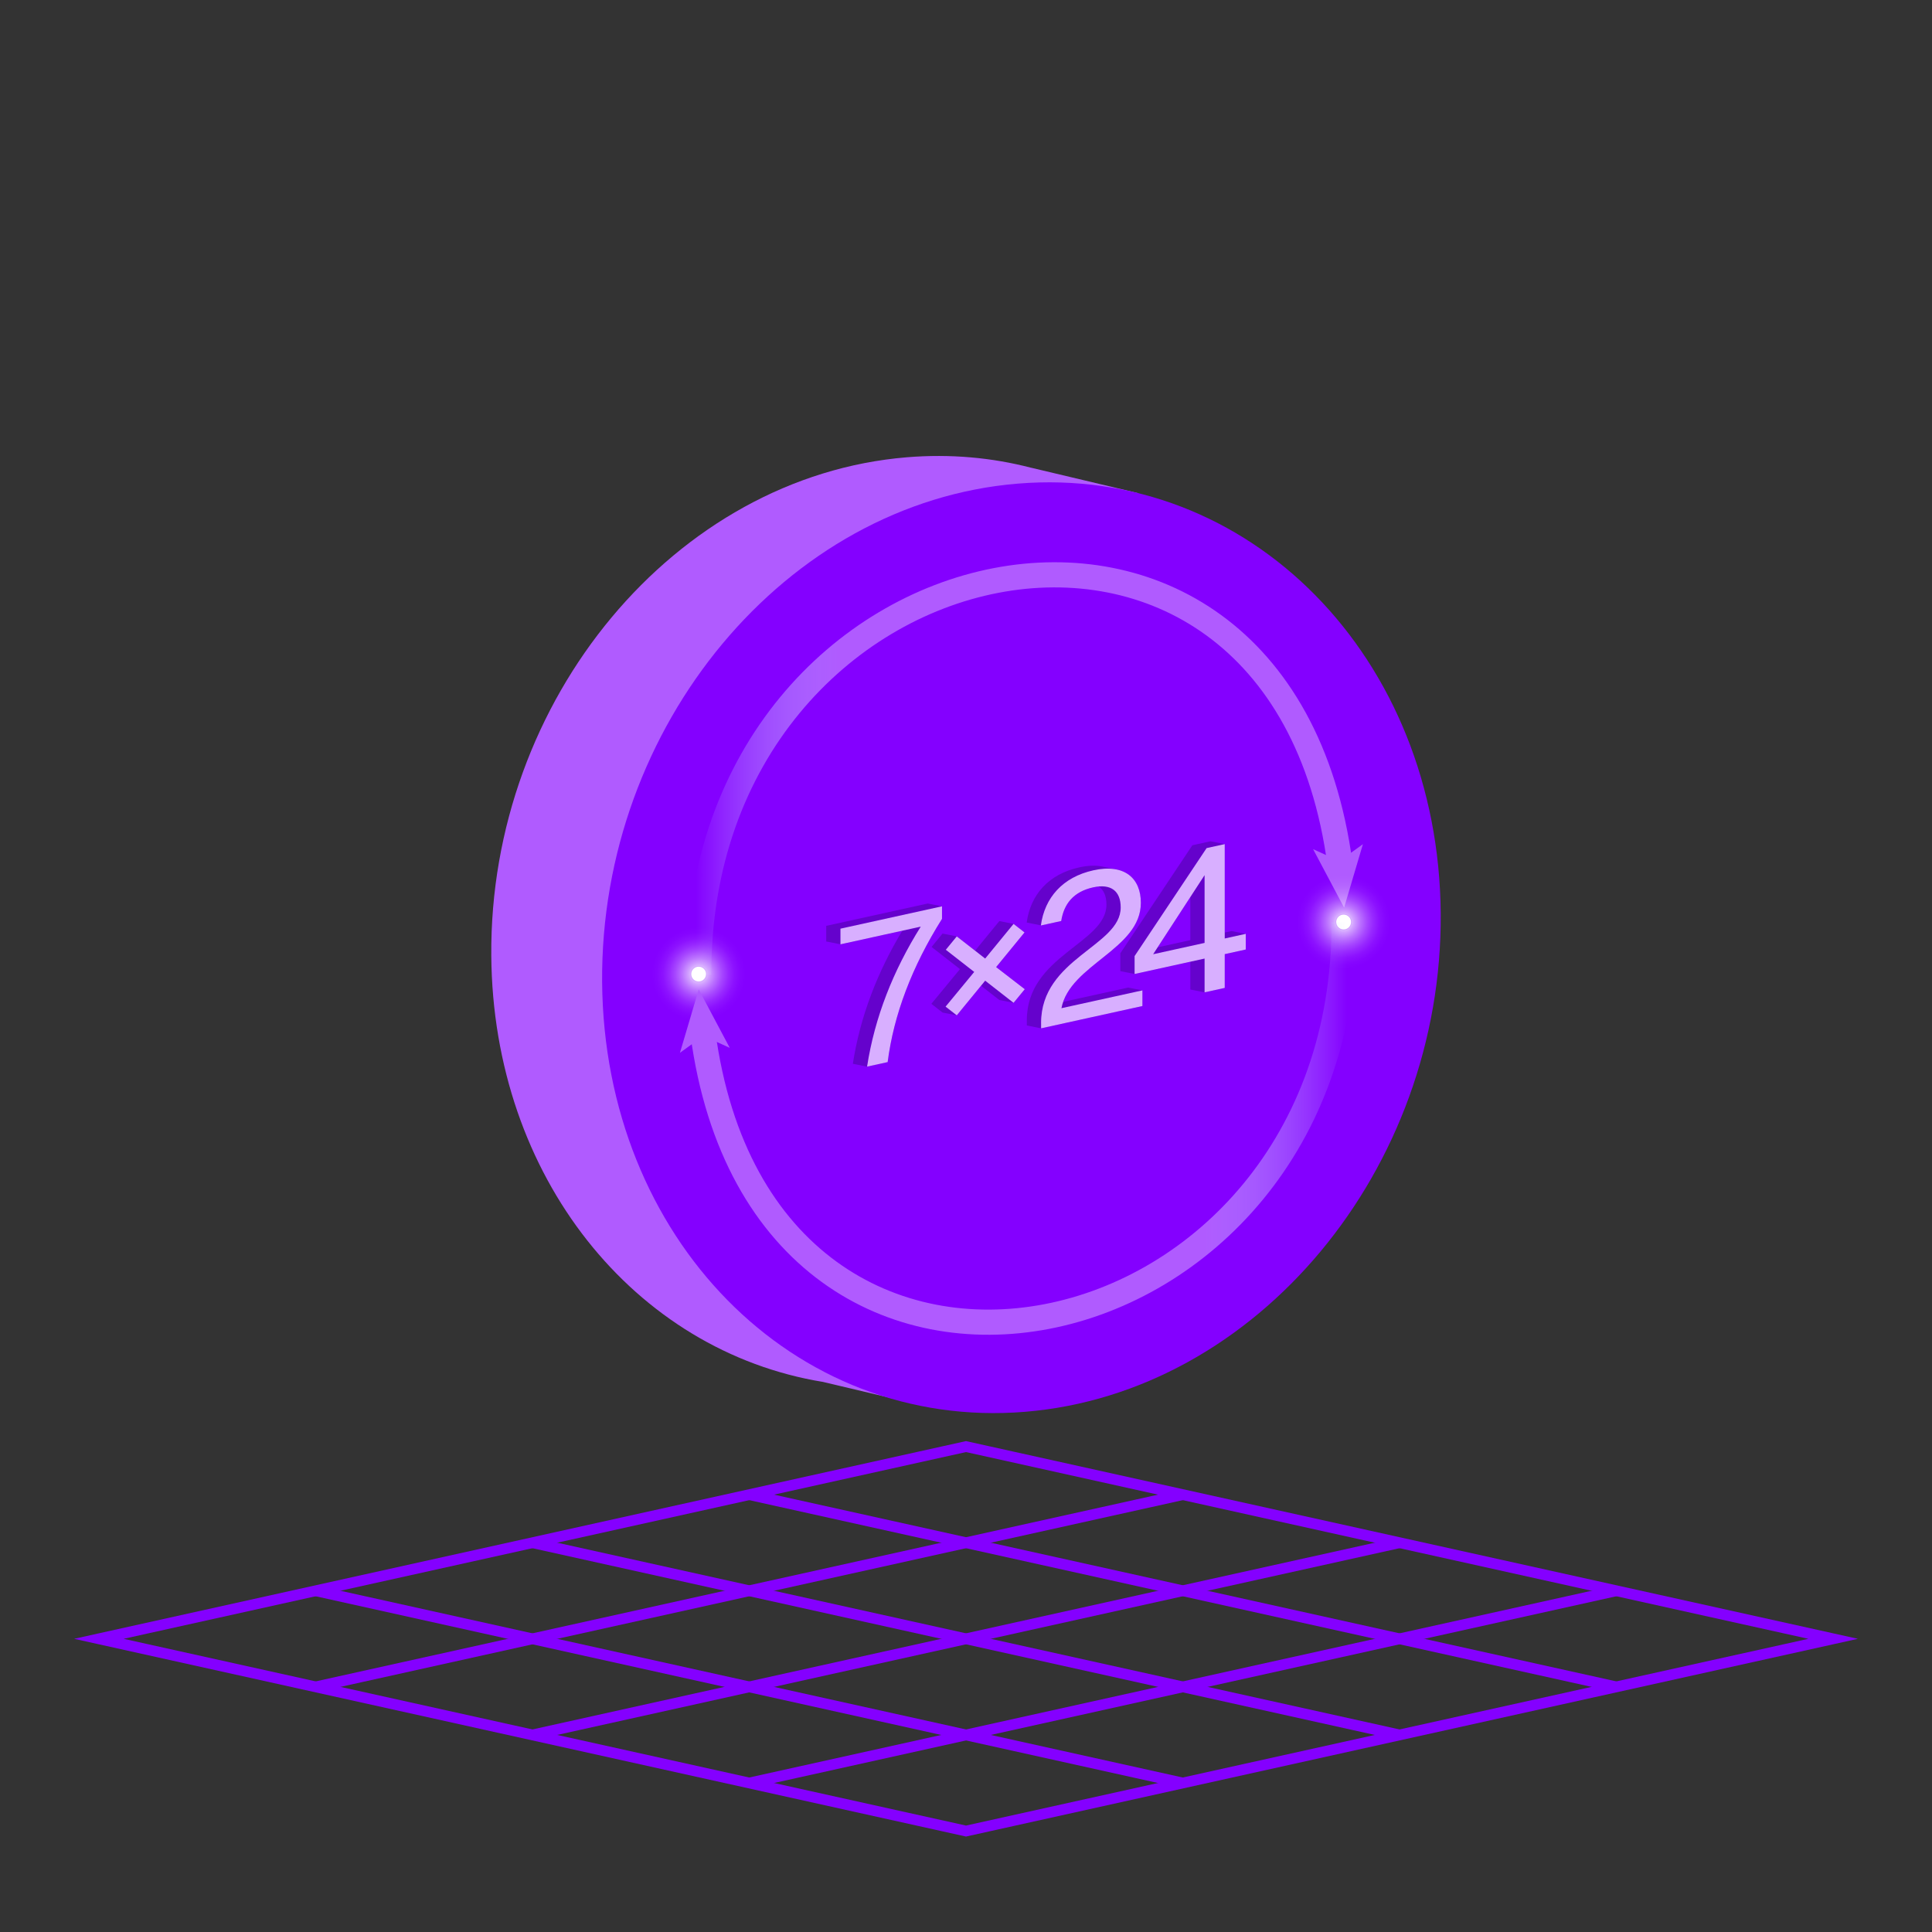 <svg width="245" height="245" viewBox="0 0 245 245" fill="none" xmlns="http://www.w3.org/2000/svg">
<rect x="0" y="0" width="245" height="245" fill="#333333" stroke="none"/>
<path d="M122.5 183.444L12.539 207.821L122.5 232.199L232.461 207.821L122.5 183.444Z" stroke="#8400FF" stroke-width="1.36" stroke-miterlimit="10"/>
<path d="M204.97 213.917L95.011 189.539" stroke="#8400FF" stroke-width="1.36" stroke-miterlimit="10"/>
<path d="M177.48 220.01L67.519 195.633" stroke="#8400FF" stroke-width="1.36" stroke-miterlimit="10"/>
<path d="M149.989 226.106L40.031 201.728" stroke="#8400FF" stroke-width="1.36" stroke-miterlimit="10"/>
<path d="M40.031 213.917L149.989 189.539" stroke="#8400FF" stroke-width="1.36" stroke-miterlimit="10"/>
<path d="M67.519 220.01L177.48 195.633" stroke="#8400FF" stroke-width="1.36" stroke-miterlimit="10"/>
<path d="M95.011 226.106L204.97 201.728" stroke="#8400FF" stroke-width="1.36" stroke-miterlimit="10"/>
<path d="M168.643 112.489C168.479 91.174 158.098 73.346 142.69 64.273L144.386 62.548L130.778 59.317V59.322C125.793 58.023 120.498 57.538 115.017 57.987C85.652 60.39 62.048 88.688 62.301 121.192C62.519 149.305 80.512 171.355 104.372 175.244L116.363 178.09L115.118 175.748C115.387 175.731 115.657 175.716 115.929 175.694C145.295 173.291 168.898 144.993 168.646 112.489H168.643Z" fill="#B05BFF"/>
<path d="M182.699 115.829C182.949 148.333 159.348 176.63 129.982 179.034C100.616 181.437 76.606 157.035 76.356 124.533C76.107 92.029 99.707 63.732 129.073 61.328C158.439 58.925 182.449 83.327 182.699 115.829Z" fill="#8400FF"/>
<path d="M88.607 123.612C88.425 67.233 162.156 51.335 169.93 109.608" stroke="url(#paint0_linear_2579_4527)" stroke-width="3.19" stroke-miterlimit="10"/>
<path d="M170.449 115.099L166.517 107.685L169.858 109.201L172.833 107.05L170.449 115.099Z" fill="url(#paint1_linear_2579_4527)"/>
<path d="M88.597 129.478C91.884 129.478 94.548 126.813 94.548 123.526C94.548 120.24 91.884 117.575 88.597 117.575C85.31 117.575 82.646 120.24 82.646 123.526C82.646 126.813 85.31 129.478 88.597 129.478Z" fill="url(#paint2_radial_2579_4527)"/>
<path d="M88.597 124.467C89.117 124.467 89.538 124.046 89.538 123.526C89.538 123.007 89.117 122.586 88.597 122.586C88.078 122.586 87.656 123.007 87.656 123.526C87.656 124.046 88.078 124.467 88.597 124.467Z" fill="white"/>
<path d="M170.388 122.875C173.674 122.875 176.339 120.21 176.339 116.924C176.339 113.637 173.674 110.973 170.388 110.973C167.101 110.973 164.437 113.637 164.437 116.924C164.437 120.21 167.101 122.875 170.388 122.875Z" fill="url(#paint3_radial_2579_4527)"/>
<path d="M170.388 117.865C170.907 117.865 171.328 117.443 171.328 116.924C171.328 116.404 170.907 115.983 170.388 115.983C169.868 115.983 169.447 116.404 169.447 116.924C169.447 117.443 169.868 117.865 170.388 117.865Z" fill="white"/>
<path d="M170.449 116.951C170.63 173.33 96.9 189.228 89.126 130.955" stroke="url(#paint4_linear_2579_4527)" stroke-width="3.19" stroke-miterlimit="10"/>
<path d="M88.606 125.465L92.541 132.878L89.197 131.359L86.223 133.51L88.606 125.465Z" fill="url(#paint5_linear_2579_4527)"/>
<path d="M108.863 111.784V111.786L108.866 111.784H108.863Z" fill="#6A7F6A"/>
<path d="M131.994 117.362L134.574 116.794C134.915 114.621 136.135 113.075 138.629 112.526C138.874 112.472 139.104 112.438 139.322 112.418C139.971 112.847 140.312 113.631 140.312 114.719C140.312 119.626 130.215 121.167 130.215 129.365V130.046L132.021 130.404L144.869 127.576V125.592L143.063 125.234L134.814 127.05C136.527 122.115 144.668 120.094 144.668 114.489C144.668 112.261 143.607 110.649 141.529 110.25C141.517 110.25 141.505 110.245 141.493 110.243C141.481 110.243 141.468 110.238 141.458 110.235C141.446 110.235 141.434 110.23 141.424 110.228C141.412 110.228 141.4 110.223 141.387 110.221C141.375 110.221 141.363 110.216 141.353 110.213C141.341 110.213 141.329 110.208 141.319 110.206C141.307 110.206 141.294 110.201 141.282 110.199C141.27 110.199 141.258 110.194 141.248 110.191C141.236 110.191 141.223 110.186 141.213 110.184C141.201 110.184 141.189 110.179 141.177 110.177C141.164 110.177 141.152 110.172 141.142 110.169C141.13 110.169 141.118 110.164 141.108 110.162C141.096 110.162 141.084 110.157 141.071 110.154C141.059 110.154 141.047 110.15 141.037 110.147C141.025 110.147 141.013 110.142 141.003 110.14C140.991 110.14 140.978 110.135 140.966 110.132C140.954 110.132 140.941 110.128 140.932 110.125C140.919 110.125 140.907 110.12 140.897 110.118C140.885 110.118 140.873 110.113 140.861 110.11C140.848 110.11 140.836 110.105 140.826 110.103C140.814 110.103 140.802 110.098 140.792 110.096C140.78 110.096 140.768 110.091 140.755 110.088C140.743 110.088 140.731 110.083 140.721 110.081C140.709 110.081 140.696 110.076 140.684 110.074C140.672 110.074 140.66 110.069 140.65 110.066C140.638 110.066 140.625 110.061 140.616 110.059C140.603 110.059 140.591 110.054 140.579 110.052C140.567 110.052 140.554 110.047 140.545 110.044C140.532 110.044 140.52 110.039 140.51 110.037C140.498 110.037 140.486 110.032 140.474 110.03C140.461 110.03 140.449 110.025 140.439 110.022C140.427 110.022 140.415 110.017 140.405 110.015C140.393 110.015 140.38 110.01 140.368 110.007C140.356 110.007 140.344 110.003 140.334 110C140.322 110 140.309 109.995 140.3 109.993C140.287 109.993 140.275 109.988 140.263 109.985C140.251 109.985 140.238 109.981 140.229 109.978C140.216 109.978 140.204 109.973 140.194 109.971C140.182 109.971 140.17 109.966 140.158 109.963C140.145 109.963 140.133 109.958 140.123 109.956C140.111 109.956 140.099 109.951 140.089 109.949C140.077 109.949 140.064 109.944 140.052 109.941C140.04 109.941 140.028 109.936 140.018 109.934C140.006 109.934 139.993 109.929 139.984 109.927C139.971 109.927 139.959 109.922 139.947 109.919C139.935 109.919 139.922 109.914 139.913 109.912C139.9 109.912 139.888 109.907 139.878 109.905C139.866 109.905 139.854 109.9 139.841 109.897C139.829 109.897 139.817 109.892 139.807 109.89C139.795 109.89 139.783 109.885 139.773 109.883C138.959 109.721 137.989 109.743 136.865 109.993C132.979 110.848 130.681 113.452 130.198 116.99L132.004 117.348L131.994 117.362Z" fill="#6502CC"/>
<path d="M109.956 135.26L112.565 134.686C113.332 128.703 115.628 122.61 119.457 116.52V114.932L117.652 114.574L104.774 117.409V119.393L106.58 119.751L114.425 118.024C111.23 123.333 109.064 128.975 108.151 134.902L109.956 135.26Z" fill="#6502CC"/>
<path d="M128.532 127.172L129.951 125.443L126.32 122.64L129.924 118.244L128.532 117.159L126.729 116.804L123.652 120.557L121.329 118.747L119.524 118.389L118.134 120.084L121.736 122.895L118.107 127.295L119.524 128.402L121.329 128.757L124.406 125.004L126.729 126.815L128.532 127.172Z" fill="#6502CC"/>
<path d="M153.502 106.685L151.204 107.19L142.071 120.886V123.154L143.876 123.512L150.95 121.956V125.484L152.755 125.842L155.308 125.281V120.998L157.974 120.41V118.426L156.168 118.068L155.306 118.257V107.041L153.5 106.683L153.502 106.685ZM150.95 113.754V119.217L146.804 120.131L150.95 113.756V113.754Z" fill="#6502CC"/>
<path d="M109.956 135.26C110.921 129.007 113.273 123.071 116.762 117.509L106.58 119.751V117.767L119.457 114.932V116.52C115.628 122.61 113.332 128.703 112.565 134.686L109.956 135.26Z" fill="#D8AFFF"/>
<path d="M119.911 127.652L123.542 123.252L119.94 120.442L121.329 118.747L124.931 121.557L128.532 117.161L129.921 118.244L126.32 122.64L129.951 125.443L128.532 127.172L124.931 124.362L121.329 128.757L119.911 127.652Z" fill="#D8AFFF"/>
<path d="M132.021 129.723C132.021 121.525 142.118 119.984 142.118 115.077C142.118 113.006 140.897 112.026 138.629 112.526C136.132 113.075 134.912 114.621 134.574 116.794L131.994 117.362C132.477 113.825 134.775 111.22 138.661 110.365C142.632 109.491 144.673 111.397 144.673 114.489C144.673 120.388 135.654 122.316 134.603 127.851L144.871 125.592V127.576L132.024 130.404V129.723H132.021Z" fill="#D8AFFF"/>
<path d="M152.755 125.839V121.557L143.879 123.512V121.243L153.012 107.548L155.311 107.043V119.011L157.976 118.423V120.408L155.311 120.996V125.278L152.758 125.839H152.755ZM152.755 119.572V110.978L146.231 121.008L152.755 119.572Z" fill="#D8AFFF"/>
<defs>
<linearGradient id="paint0_linear_2579_4527" x1="88.215" y1="98.059" x2="170.839" y2="98.059" gradientUnits="userSpaceOnUse">
<stop stop-color="#C6DAFF" stop-opacity="0"/>
<stop offset="0.22" stop-color="#B05BFF"/>
<stop offset="0.71" stop-color="#B05BFF"/>
</linearGradient>
<linearGradient id="paint1_linear_2579_4527" x1="88.215" y1="111.076" x2="170.838" y2="111.076" gradientUnits="userSpaceOnUse">
<stop stop-color="#C6DAFF" stop-opacity="0"/>
<stop offset="0.22" stop-color="#B05BFF"/>
<stop offset="0.71" stop-color="#B05BFF"/>
</linearGradient>
<radialGradient id="paint2_radial_2579_4527" cx="0" cy="0" r="1" gradientUnits="userSpaceOnUse" gradientTransform="translate(88.597 123.526) scale(5.951 5.951)">
<stop stop-color="white" stop-opacity="0"/>
<stop offset="0.18" stop-color="white" stop-opacity="0.7"/>
<stop offset="0.22" stop-color="white" stop-opacity="0.63"/>
<stop offset="0.36" stop-color="white" stop-opacity="0.44"/>
<stop offset="0.5" stop-color="white" stop-opacity="0.28"/>
<stop offset="0.63" stop-color="white" stop-opacity="0.16"/>
<stop offset="0.76" stop-color="white" stop-opacity="0.07"/>
<stop offset="0.89" stop-color="white" stop-opacity="0.02"/>
<stop offset="1" stop-color="white" stop-opacity="0"/>
</radialGradient>
<radialGradient id="paint3_radial_2579_4527" cx="0" cy="0" r="1" gradientUnits="userSpaceOnUse" gradientTransform="translate(170.388 116.924) scale(5.951 5.951)">
<stop stop-color="white" stop-opacity="0"/>
<stop offset="0.18" stop-color="white" stop-opacity="0.7"/>
<stop offset="0.22" stop-color="white" stop-opacity="0.63"/>
<stop offset="0.36" stop-color="white" stop-opacity="0.44"/>
<stop offset="0.5" stop-color="white" stop-opacity="0.28"/>
<stop offset="0.63" stop-color="white" stop-opacity="0.16"/>
<stop offset="0.76" stop-color="white" stop-opacity="0.07"/>
<stop offset="0.89" stop-color="white" stop-opacity="0.02"/>
<stop offset="1" stop-color="white" stop-opacity="0"/>
</radialGradient>
<linearGradient id="paint4_linear_2579_4527" x1="170.841" y1="142.504" x2="88.217" y2="142.504" gradientUnits="userSpaceOnUse">
<stop stop-color="#C6DAFF" stop-opacity="0"/>
<stop offset="0.22" stop-color="#B05BFF"/>
<stop offset="0.71" stop-color="#B05BFF"/>
</linearGradient>
<linearGradient id="paint5_linear_2579_4527" x1="170.841" y1="129.488" x2="88.217" y2="129.488" gradientUnits="userSpaceOnUse">
<stop stop-color="#C6DAFF" stop-opacity="0"/>
<stop offset="0.22" stop-color="#B05BFF"/>
<stop offset="0.71" stop-color="#B05BFF"/>
</linearGradient>
</defs>
</svg>
